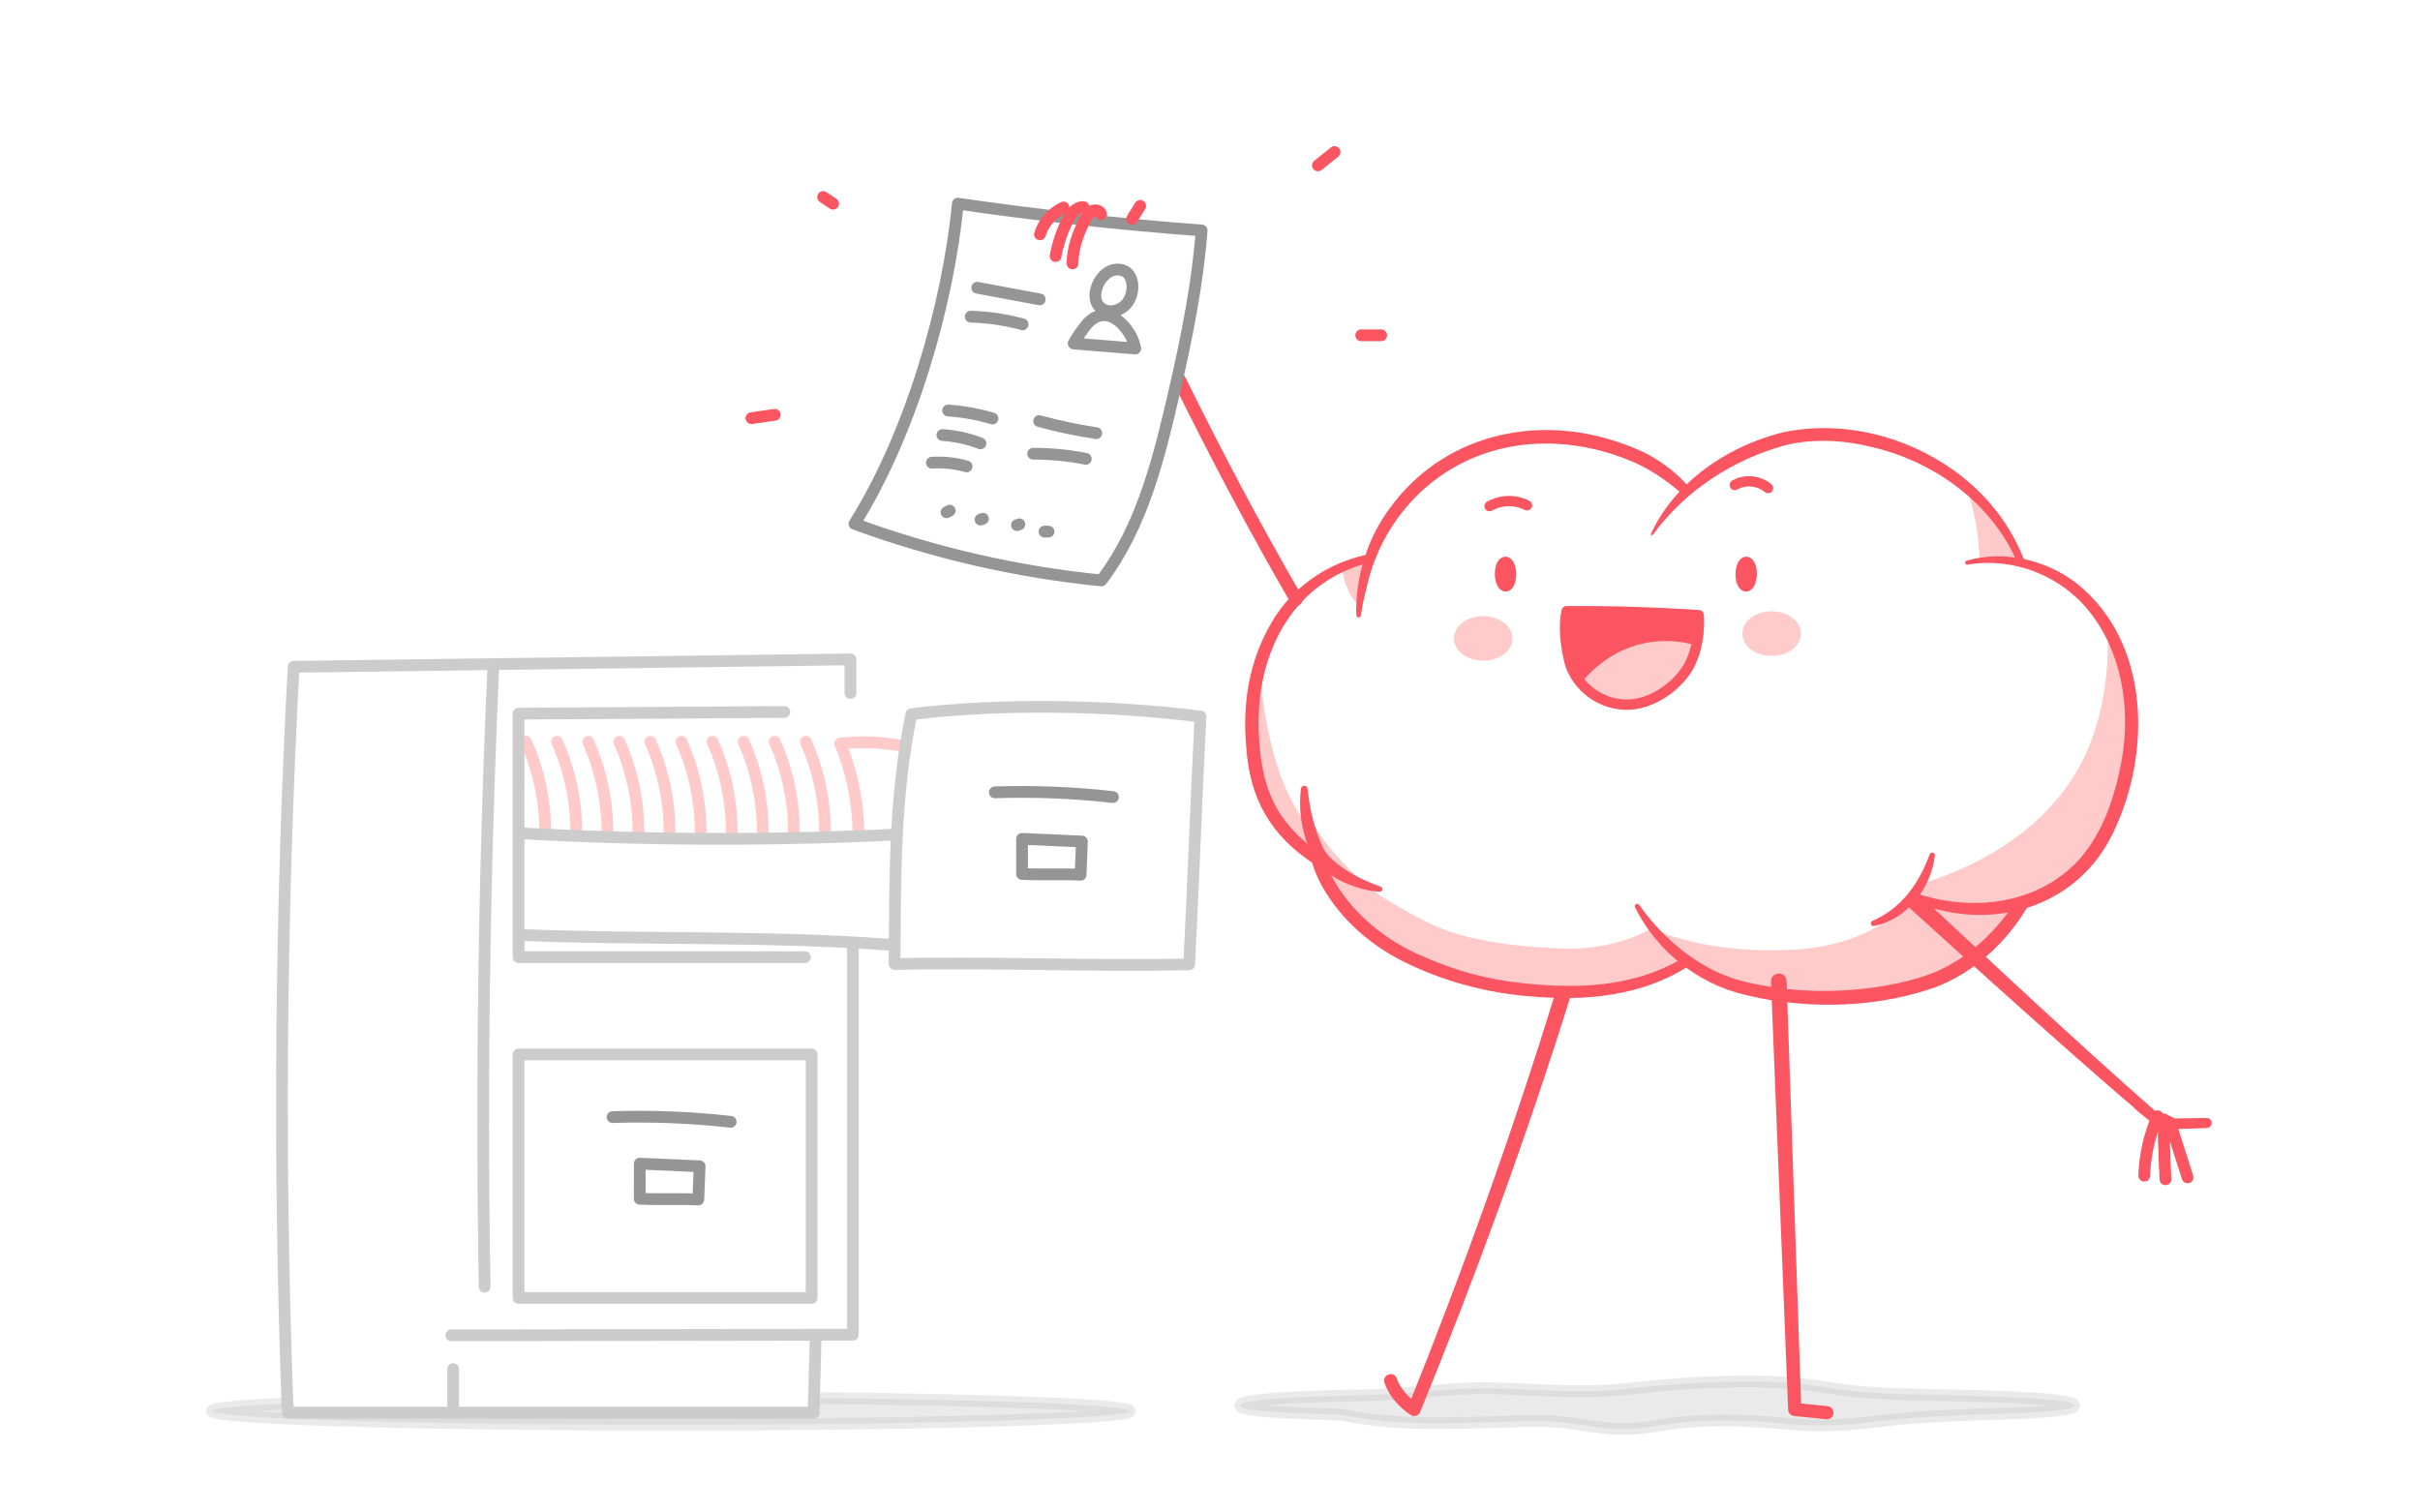<?xml version="1.0" encoding="UTF-8"?>
<svg id="art" xmlns="http://www.w3.org/2000/svg" viewBox="0 0 1440 900">
  <defs>
    <style>
      .cls-1, .cls-2, .cls-3, .cls-4, .cls-5, .cls-6, .cls-7, .cls-8, .cls-9 {
        stroke-linecap: round;
        stroke-linejoin: round;
      }

      .cls-1, .cls-3, .cls-5, .cls-6 {
        stroke: #fa5560;
      }

      .cls-1, .cls-3, .cls-9 {
        stroke-width: 6.116px;
      }

      .cls-1, .cls-4, .cls-5, .cls-6, .cls-7, .cls-8 {
        fill: none;
      }

      .cls-2 {
        fill: #ccc;
        opacity: .4;
      }

      .cls-2, .cls-4, .cls-6, .cls-7, .cls-8 {
        stroke-width: 7px;
      }

      .cls-2, .cls-8 {
        stroke: #ccc;
      }

      .cls-3, .cls-10 {
        fill: #fa5560;
      }

      .cls-4, .cls-9 {
        stroke: #fecaca;
      }

      .cls-5 {
        stroke-width: 7.823px;
      }

      .cls-7 {
        stroke: #959595;
      }

      .cls-10, .cls-11 {
        stroke-width: 0px;
      }

      .cls-11, .cls-9 {
        fill: #fecaca;
      }
    </style>
  </defs>
  <path class="cls-2" d="m484.223,831.895v8.733H171.306v-5.48c-28.6,1.289-45.271,2.834-45.271,4.496,0,4.502,122.278,8.153,273.115,8.153s273.116-3.65,273.116-8.153c0-3.616-78.865-6.682-188.043-7.75Z"/>
  <path class="cls-2" d="m1234.266,836.304c-.001,4.355-51.984,5.162-55.484,5.309-17.942.752-38.995,1.48-56.615,3.617-20.24,2.455-36.314,4.11-57.003,2.133-20.308-1.941-40.616-2.863-60.954-1.26-13.858,1.093-27.55,4.746-41.441,4.191-12.689-.507-24.742-3.377-37.336-4.337-11.923-.909-21.978-.063-33.458.203-31.424.73-61.77,2.229-92.497-4.134-3.885-.805-61.603-.918-61.57-5.725.036-5.282,73.233-5.977,78.006-6.13,24.241-.777,47.722-4.619,71.951-4.096,25.888.558,51.846,3.376,77.701.607,13.765-1.475,33.263-3.37,47.094-3.971,27.829-1.209,49.532-1.321,76.845,3.263,24.247,4.069,48.642,3.565,73.2,4.411,4.384.151,71.559.944,71.559,5.918Z"/>
  <g>
    <g>
      <g>
        <path class="cls-11" d="m808.863,360.418c1.032-9.134,3.895-21.525,6.255-28.208-5.717,1.128-11.424,3.04-16.887,5.501,1.541,8.041,3.884,15.973,9.326,21.493.42.426.86.824,1.306,1.213Z"/>
        <path class="cls-11" d="m1202.812,334.898c-7.602-18.821-19.324-33.706-32.925-45.15,5.082,13.904,7.797,28.842,7.933,43.789,8.323-.994,16.788-.499,24.992,1.36Z"/>
        <path class="cls-11" d="m1268.468,430.595c.009-1.507-.014-3.013-.057-4.519-.116-4.013-.415-8.02-.921-12.007-.004-.035-.01-.07-.015-.106-.113-.882-.236-1.762-.369-2.641-.052-.345-.113-.689-.168-1.034-.092-.567-.182-1.134-.281-1.7-.075-.423-.157-.843-.237-1.265-.091-.481-.179-.961-.276-1.44-.096-.472-.198-.942-.299-1.413-.091-.422-.181-.845-.276-1.266-.116-.511-.239-1.02-.361-1.529-.09-.373-.18-.746-.274-1.117-.138-.547-.283-1.092-.429-1.637-.087-.324-.174-.648-.264-.971-.162-.584-.331-1.166-.503-1.747-.081-.273-.162-.545-.245-.817-.19-.623-.384-1.244-.585-1.863-.07-.215-.141-.43-.212-.644-.222-.67-.448-1.338-.683-2.003-.05-.143-.102-.285-.153-.427-.261-.73-.527-1.456-.803-2.179-.019-.049-.038-.097-.057-.146-2.276-5.935-5.061-11.63-8.356-16.944.605,2.454,1.172,4.916,1.699,7.377.125,24.567-3.339,48.692-13.471,70.546-18.6,40.121-57.59,64.545-97.513,76.785-1.431,3.538-3.267,6.882-5.438,9.947-19.095,18.852-44.242,27.754-69.011,29.163-28.979,1.648-59.284-1.128-86.329-12.507-17.158,9.751-37.053,12.808-56.412,11.809-19.36-.999-39.38-2.894-58.12-8.244-13.949-3.982-26.946-11.274-39.626-18.717-5.16-3.029-10.379-6.471-15.16-10.443-.689-.572-1.456-1.183-2.273-1.818-5.925-5.359-11.545-11.14-16.905-17.319-6.767-7.802-13.308-17.151-17.461-27.383.43,3.98,1.145,7.82,2.154,11.695-.271-.348-.538-.684-.795-.997-8.147-9.921-13.892-22.715-17.924-35.4-6.226-19.588-9.604-40.216-10.087-60.921-3.525,11.595-5.46,24.689-5.017,38.955,1.026,32.996,7.958,56.382,39.353,77.761,5.812,21.462,27.416,45.478,54.607,58.31,18.45,8.707,37.751,15.014,57.716,17.791,36.326,5.053,75.322,4.681,106.908-15.372l.442-.128c10.033,7.302,21.201,12.726,32.897,15.673,44.631,11.247,87.793,5.007,112.927-4.096,4.558-1.651,8.92-3.722,13.064-6.087.04-.023.081-.045.121-.068,1.167-.669,2.314-1.363,3.445-2.077.117-.073.234-.147.35-.221,1.109-.705,2.199-1.429,3.272-2.172.099-.069.196-.138.295-.207,2.225-1.553,4.371-3.179,6.431-4.859.047-.038.095-.076.142-.114.997-.816,1.971-1.644,2.927-2.482.109-.096.218-.191.327-.286.935-.826,1.851-1.66,2.746-2.501.09-.085.179-.17.268-.255,1.841-1.742,3.594-3.51,5.253-5.286.069-.073.139-.147.207-.22.79-.85,1.556-1.7,2.302-2.55.111-.126.22-.251.33-.377.729-.836,1.437-1.67,2.122-2.5.092-.111.181-.222.271-.333.703-.859,1.389-1.715,2.044-2.563.002-.003.005-.006.007-.01.653-.846,1.276-1.682,1.88-2.512.078-.108.159-.215.236-.323.57-.788,1.113-1.565,1.637-2.334.096-.141.192-.282.287-.422.51-.758,1-1.505,1.465-2.238.074-.117.144-.231.217-.348.477-.761.936-1.512,1.361-2.241.001-.001.002-.002.002-.003h0v-.791c3.157-.938,6.271-2.065,9.317-3.374,1.016-.436,2.023-.893,3.023-1.369,5.997-2.86,11.69-6.443,16.886-10.708,1.732-1.422,3.409-2.92,5.023-4.492,3.229-3.144,6.208-6.585,8.879-10.312,5.973-8.331,10.337-17.898,13.784-27.759,1.92-5.492,3.553-11.116,4.88-16.821,2.093-9.003,3.405-18.212,3.762-27.451.057-1.462.093-2.925.102-4.388Z"/>
      </g>
      <g>
        <path class="cls-10" d="m1200.82,335.708c-15.148-36.118-49.68-61.126-87.252-69.757-16.509-4.117-34.306-5.084-50.815-1.144-31.415,8.5-59.945,27.01-79.282,53.459-.209.282-.607.342-.888.133-.246-.181-.322-.507-.2-.774,9.659-21.057,27.642-37.848,48.011-48.643,9.655-5.117,19.952-9.102,30.553-11.742,35.234-7.327,72.731,1.902,101.743,22.734,9.456,6.761,17.972,14.846,25.138,23.979,7.184,9.123,12.853,19.379,16.979,30.146.425,1.109-.129,2.352-1.238,2.777-1.085.416-2.299-.107-2.749-1.167h0Z"/>
        <path class="cls-10" d="m1001.483,294.418c-9.874-8.747-20.885-16.27-33.223-20.99-26.962-10.798-57.884-13.07-85.458-3.332-35.853,12.512-61.851,43.281-69.774,80.247-1.298,5.228-2.543,10.52-3.189,15.779-.069.767-.769,1.333-1.535,1.236-.661-.081-1.154-.62-1.202-1.26-.213-2.845-.133-5.651.065-8.435,1.288-19.708,7.746-38.917,19.539-54.85,31.472-43.848,86.654-56.758,136.564-39.607,5.389,1.831,10.529,3.818,15.692,6.338,10.207,5.175,19.194,12.27,26.635,20.895,2.236,2.731-1.447,6.34-4.114,3.979h0Z"/>
        <path class="cls-10" d="m1170.325,333.559c22.409-6.265,47.312-.516,65.569,13.732,43.932,35.195,44.359,101.55,21.219,148.851-18.277,37.511-57.831,54.16-98.046,46.425-7.557-1.427-15.004-3.645-21.977-7.027-1.218-.59-1.727-2.057-1.136-3.274.556-1.146,1.887-1.664,3.057-1.229,6.779,2.591,13.883,4.251,21.07,5.235,28.79,4.094,58.493-3.579,78.075-25.932,14.017-16.402,20.864-38.302,24.559-59.286,5.032-30.117-.196-63.063-19.548-87.266-16.949-21.296-45.227-32.449-72.285-27.783-1.557.333-2.147-2.028-.557-2.446h0Z"/>
        <path class="cls-10" d="m1114.171,547.975c17.468-7.546,27.622-22.269,34.109-39.625.656-1.712,3.27-1.076,3.051.752-2.225,19.341-16.575,38.067-36.211,41.894-1.839.341-2.657-2.258-.949-3.021h0Z"/>
        <path class="cls-10" d="m1206.21,540.039c-12.677,21.095-31.53,38.662-54.731,47.489-30.887,10.777-64.572,12.7-96.784,7.723-5.6-.9-11.166-2.017-16.673-3.382-27.989-6.483-52.682-26.575-65.122-51.983-.667-1.555,1.34-2.904,2.455-1.453,12.539,17.607,29.256,32.661,49.161,41.226,9.932,4.243,20.702,6.268,31.349,7.923,21.589,3.135,43.704,2.683,65.202-.884,10.541-1.887,21.274-4.467,31.181-8.576,14.578-6.333,27.53-16.825,37.782-29.063,3.457-4.133,6.679-8.476,9.417-13.025,2.714-4.303,9.252-.576,6.765,4.006h0Z"/>
        <path class="cls-10" d="m1005.08,574.621c-27.388,18.021-61.563,21.192-93.456,18.336-26.809-1.933-53.125-9.077-77.165-21.097-19.417-9.865-36.566-24.891-47.444-43.934-2.706-4.822-4.999-9.95-6.5-15.432-.573-2.094.66-4.257,2.754-4.831,2.101-.576,4.272.67,4.836,2.775,1.291,4.699,3.325,9.272,5.779,13.63,2.479,4.348,5.31,8.552,8.57,12.44,11.338,13.76,26.099,24.664,42.463,31.787,16.503,7.441,33.919,12.96,51.838,15.546,15.346,2.169,31.144,3.359,46.583,2.586,20.523-.988,41.029-5.951,58.664-16.656,3.108-1.874,6.238,2.632,3.079,4.85h0Z"/>
        <path class="cls-10" d="m778.068,469.288c1.062,10.251,3.06,19.874,6.76,29.354,1.129,2.886,2.159,5.886,3.96,8.422,1.718,2.383,3.974,4.584,6.457,6.593,7.792,6.168,16.881,10.627,26.352,13.985.788.269,1.208,1.127.938,1.914-.219.639-.825,1.035-1.466,1.019-3.635-.096-7.196-.77-10.688-1.67-11.546-3.265-23.282-9.101-29.635-19.852-5.809-12.234-8.347-26.415-6.595-39.804.309-2.279,3.661-2.256,3.916.039h0Z"/>
        <path class="cls-10" d="m815.576,334.53c-39.643,9.728-61.654,42.436-65.987,81.628-.846,7.926-.858,16.029-.337,23.977,1.062,18.071,5.137,36.186,17.008,50.187,5.611,6.968,12.555,12.929,20.038,18.222,3.649,2.689-.029,8.271-3.98,5.844-26.262-17.155-38.704-38.892-40.781-70.168-2.3-25.728,1.755-51.195,15.018-73.646,9.745-17.01,25.748-30.012,44.064-36.815,4.54-1.718,9.238-3.046,14.042-3.866,1.287-.22,2.508.646,2.729,1.933.214,1.247-.595,2.434-1.814,2.705h0Z"/>
      </g>
    </g>
    <g>
      <path class="cls-10" d="m932.167,363.695c26.239-.186,52.485.602,78.674,2.363.605,9.751-.923,20.056-5.103,28.729-5.905,12.253-22.534,25.193-39.077,24.505s-29.923-12.975-32.961-26.337c-2.119-9.319-3.475-19.897-1.533-29.26Z"/>
      <path class="cls-9" d="m970.71,388.14c-10.805,3.997-20.496,11.272-27.914,20.623,6.044,5.977,14.44,10.137,23.866,10.529,16.543.688,33.172-12.251,39.077-24.505,1.192-2.474,2.162-5.084,2.934-7.772-12.389-3.662-25.803-3.374-37.962,1.125Z"/>
      <ellipse class="cls-3" cx="895.859" cy="341.628" rx="3.301" ry="7.337" transform="translate(-3.638 9.697) rotate(-.619)"/>
      <ellipse class="cls-3" cx="1039.052" cy="341.628" rx="7.337" ry="3.301" transform="translate(686.22 1376.929) rotate(-89.381)"/>
      <path class="cls-1" d="m932.167,363.695c26.239-.186,52.485.602,78.674,2.363.605,9.751-.923,20.056-5.103,28.729-5.905,12.253-22.534,25.193-39.077,24.505s-29.923-12.975-32.961-26.337c-2.119-9.319-3.475-19.897-1.533-29.26Z"/>
      <ellipse class="cls-9" cx="1054.18" cy="377.03" rx="14.361" ry="10.213"/>
      <ellipse class="cls-9" cx="882.572" cy="379.902" rx="14.361" ry="10.213"/>
      <path class="cls-1" d="m1032.269,288.614c6.182-3.537,14.261-2.79,19.793,1.83"/>
      <path class="cls-1" d="m886.33,301.193c6.823-3.858,15.333-4.044,22.296-.488"/>
    </g>
  </g>
  <path class="cls-10" d="m1063.112,583.762l8.744,254.795-3.518-3.746,19.176,1.925c5.096.633,4.399,8.155-.782,7.784 0.0 0-19.176-1.926-19.176-1.926-1.964-.197-3.443-1.816-3.518-3.734 0.0 0-10.227-254.749-10.228-254.752-.087-6.036,8.832-6.638,9.301-.346h0Z"/>
  <path class="cls-10" d="m934.454,593.072c-26.211,83.633-56.262,166.023-89.387,247.114-.816,1.998-3.098,2.957-5.096,2.14-7.14-4.633-13.292-11.235-16.175-19.538-1.463-4.99,5.655-7.299,7.426-2.46.976,2.962,2.712,5.785,4.888,8.335,2.176,2.551,4.779,4.844,7.603,6.851l-5.89,1.72c32.617-81.081,62.145-163.397,87.826-246.897,1.863-5.628,10.442-3.338,8.806,2.735h0Z"/>
  <path class="cls-10" d="m1142.295,532.718c46.132,43.047,92.19,86.117,139.504,127.861,1.813,1.372,4.041,3.77,6.059,4.557,2.311.715,4.901.324,7.6.37 0-0,5.844-.084,5.844-.084l11.688-.167c1.656-.024,3.018,1.299,3.041,2.955.023,1.636-1.271,2.985-2.899,3.04l-11.684.385c-3.809.087-8.043.369-11.955.297-3.536.047-7.176-2.117-9.631-4.383-3.848-3.134-7.745-5.95-11.43-9.661-10.124-8.547-22.605-19.507-33.377-28.994-33.349-29.432-66.376-59.192-99.31-89.09-4.561-4.357,1.626-11.39,6.548-7.085h0Z"/>
  <path class="cls-6" d="m1301.691,700.604l-10.341-32.508-4.061-2.108s.738,28.956,1.277,35.754"/>
  <path class="cls-6" d="m1283.881,664.22c-4.851,11.152-7.572,23.226-7.974,35.381"/>
  <path class="cls-5" d="m771.264,356.574c-24.996-43.094-47.559-86.019-69.637-130.679"/>
  <path class="cls-7" d="m569.975,121.185c48.137,7.019,96.523,12.339,145.036,15.945-2.308,31.369-8.883,63.974-15.947,94.625-9.186,39.857-18.974,81.034-43.686,113.628-50.096-4.943-99.669-16.37-146.936-33.686,33.998-54.193,55.696-130.859,61.532-190.511Z"/>
  <path class="cls-6" d="m655.186,127.404c-.501-2.075-3.346-2.787-5.264-1.849-1.918.938-3.074,2.912-4.062,4.804-4.278,8.189-7.573,17.125-7.682,26.363"/>
  <path class="cls-6" d="m644.682,123.237c-4.315-.179-7.428,3.997-9.382,7.849-3.397,6.697-5.825,13.885-7.186,21.271"/>
  <path class="cls-6" d="m632.861,123.442c-6.645,3.04-11.887,9.005-14.048,15.986"/>
  <path class="cls-6" d="m678.453,122.518c-1.603,2.574-3.206,5.148-4.809,7.723"/>
  <path class="cls-7" d="m638.882,204.388c12.212 1,24.424,1.999,36.637,2.999-.966-5.595-4.205-10.961-8.257-14.938-2.84-2.787-6.547-5.014-10.524-4.917-3.651.09-7.03,2.146-9.505,4.831-2.476,2.684-6.67,8.783-8.35,12.025Z"/>
  <path class="cls-7" d="m657.789,184.707c3.473,1.255,7.453.146,10.464-1.992,8.328-5.912,8.026-24.331-5.246-22.134-9.738,1.611-16.755,19.958-5.218,24.126Z"/>
  <path class="cls-7" d="m581.492,171.216c12.395,2.309,24.79,4.618,37.184,6.927"/>
  <path class="cls-7" d="m577.643,188.429c10.409.283,20.783,1.819,30.828,4.565"/>
  <path class="cls-7" d="m564.154,244.263c8.953.612,17.838,2.219,26.438,4.783"/>
  <path class="cls-7" d="m560.769,258.857c7.739.495,15.401,2.174,22.637,4.963"/>
  <path class="cls-7" d="m554.494,275.332c6.944-.464,13.968.285,20.659,2.203"/>
  <path class="cls-7" d="m563.215,304.835l1.92-.982"/>
  <path class="cls-7" d="m583.455,309.177l1.436-.512"/>
  <path class="cls-7" d="m605.123,312.47c.482-.161.964-.321,1.447-.482"/>
  <path class="cls-7" d="m618.329,250.551c11.181,3.068,22.544,5.474,34.009,7.201"/>
  <path class="cls-7" d="m614.767,269.986c10.508-.031,21.018.985,31.325,3.028"/>
  <path class="cls-7" d="m621.517,316.327c.804,0,1.607,0,2.411,0"/>
  <g>
    <path class="cls-6" d="m809.987,199.516h11.896"/>
    <path class="cls-6" d="m784.213,98.403c3.304-2.643,6.609-5.287,9.913-7.93"/>
    <path class="cls-6" d="m489.797,117.238c1.983,1.322,3.965,2.643,5.948,3.965"/>
    <path class="cls-6" d="m447.135,248.833c4.625-.669,9.25-1.338,13.875-2.007"/>
  </g>
  <g>
    <path class="cls-4" d="m510.836,497.008c-.043-18.67-3.745-37.324-10.834-54.595,13.931-1.296,22.019-.904,35.856,1.165"/>
    <path class="cls-4" d="m490.898,496.097c.157-18.759-3.755-37.542-11.389-54.678"/>
    <path class="cls-4" d="m472.399,496.097c.157-18.759-3.755-37.542-11.389-54.678"/>
    <path class="cls-4" d="m453.901,496.097c.157-18.759-3.755-37.542-11.389-54.678"/>
    <path class="cls-4" d="m435.402,496.097c.157-18.759-3.755-37.542-11.389-54.678"/>
    <path class="cls-4" d="m416.903,496.097c.157-18.759-3.755-37.542-11.389-54.678"/>
    <path class="cls-4" d="m398.404,496.097c.157-18.759-3.755-37.542-11.389-54.678"/>
    <path class="cls-4" d="m379.906,496.097c.157-18.759-3.755-37.542-11.389-54.678"/>
    <path class="cls-4" d="m361.407,496.097c.157-18.759-3.755-37.542-11.389-54.678"/>
    <path class="cls-4" d="m342.908,496.097c.157-18.759-3.755-37.542-11.389-54.678"/>
    <path class="cls-4" d="m324.409,496.097c.157-18.759-3.755-37.542-11.389-54.678"/>
    <line class="cls-8" x1="484.223" y1="840.628" x2="171.305" y2="840.628"/>
    <path class="cls-8" d="m171.119,837.818c-5.427-146.968-4.228-294.18,3.593-441.04l331.347-4.411v20.019"/>
    <path class="cls-8" d="m507.473,562.267v231.938c-64.38.156-174.526.228-238.906.384"/>
    <path class="cls-8" d="m269.649,836.304v-21.62"/>
    <path class="cls-8" d="m288.369,765.67c-2.037-122.529-.327-245.121,5.126-367.546"/>
    <path class="cls-8" d="m485.309,797.478c-.362,11.054-.724,29.109-1.087,40.163"/>
    <rect class="cls-8" x="308.566" y="627.448" width="174.387" height="144.893"/>
    <path class="cls-7" d="m591.985,471.478c23.451-.766,46.957.173,70.273,2.805"/>
    <path class="cls-7" d="m608.173,499.157l35.609,1.59c-.303,6.39-.478,13.355-.781,19.744-11.565-.545-23.3.103-34.865-.442,0-6.085.037-14.807.037-20.893Z"/>
    <path class="cls-7" d="m364.506,664.735c23.451-.766,46.957.173,70.273,2.805"/>
    <path class="cls-7" d="m380.694,692.415c11.87.53,23.739,1.06,35.609,1.59-.303,6.39-.478,13.355-.781,19.744-11.565-.545-23.3.103-34.865-.442,0-6.085.037-14.807.037-20.893Z"/>
    <path class="cls-8" d="m530.834,562.267c-73.483-5.605-148.065-2.919-221.699-5.942"/>
    <path class="cls-8" d="m533.546,496.593c-73.871,3.602-147.929,3.392-221.779-.63"/>
    <polyline class="cls-8" points="478.953 569.552 308.566 569.552 308.566 424.658 466.707 423.658"/>
    <path class="cls-8" d="m532.277,573.679c.416-49.95-.195-99.858,10.062-148.745,54.473-6.595,117.553-5.348,172.003,1.426-2.468,47.83-4.261,99.619-6.729,147.449-56.59,1.333-118.747-1.463-175.337-.129Z"/>
  </g>
</svg>